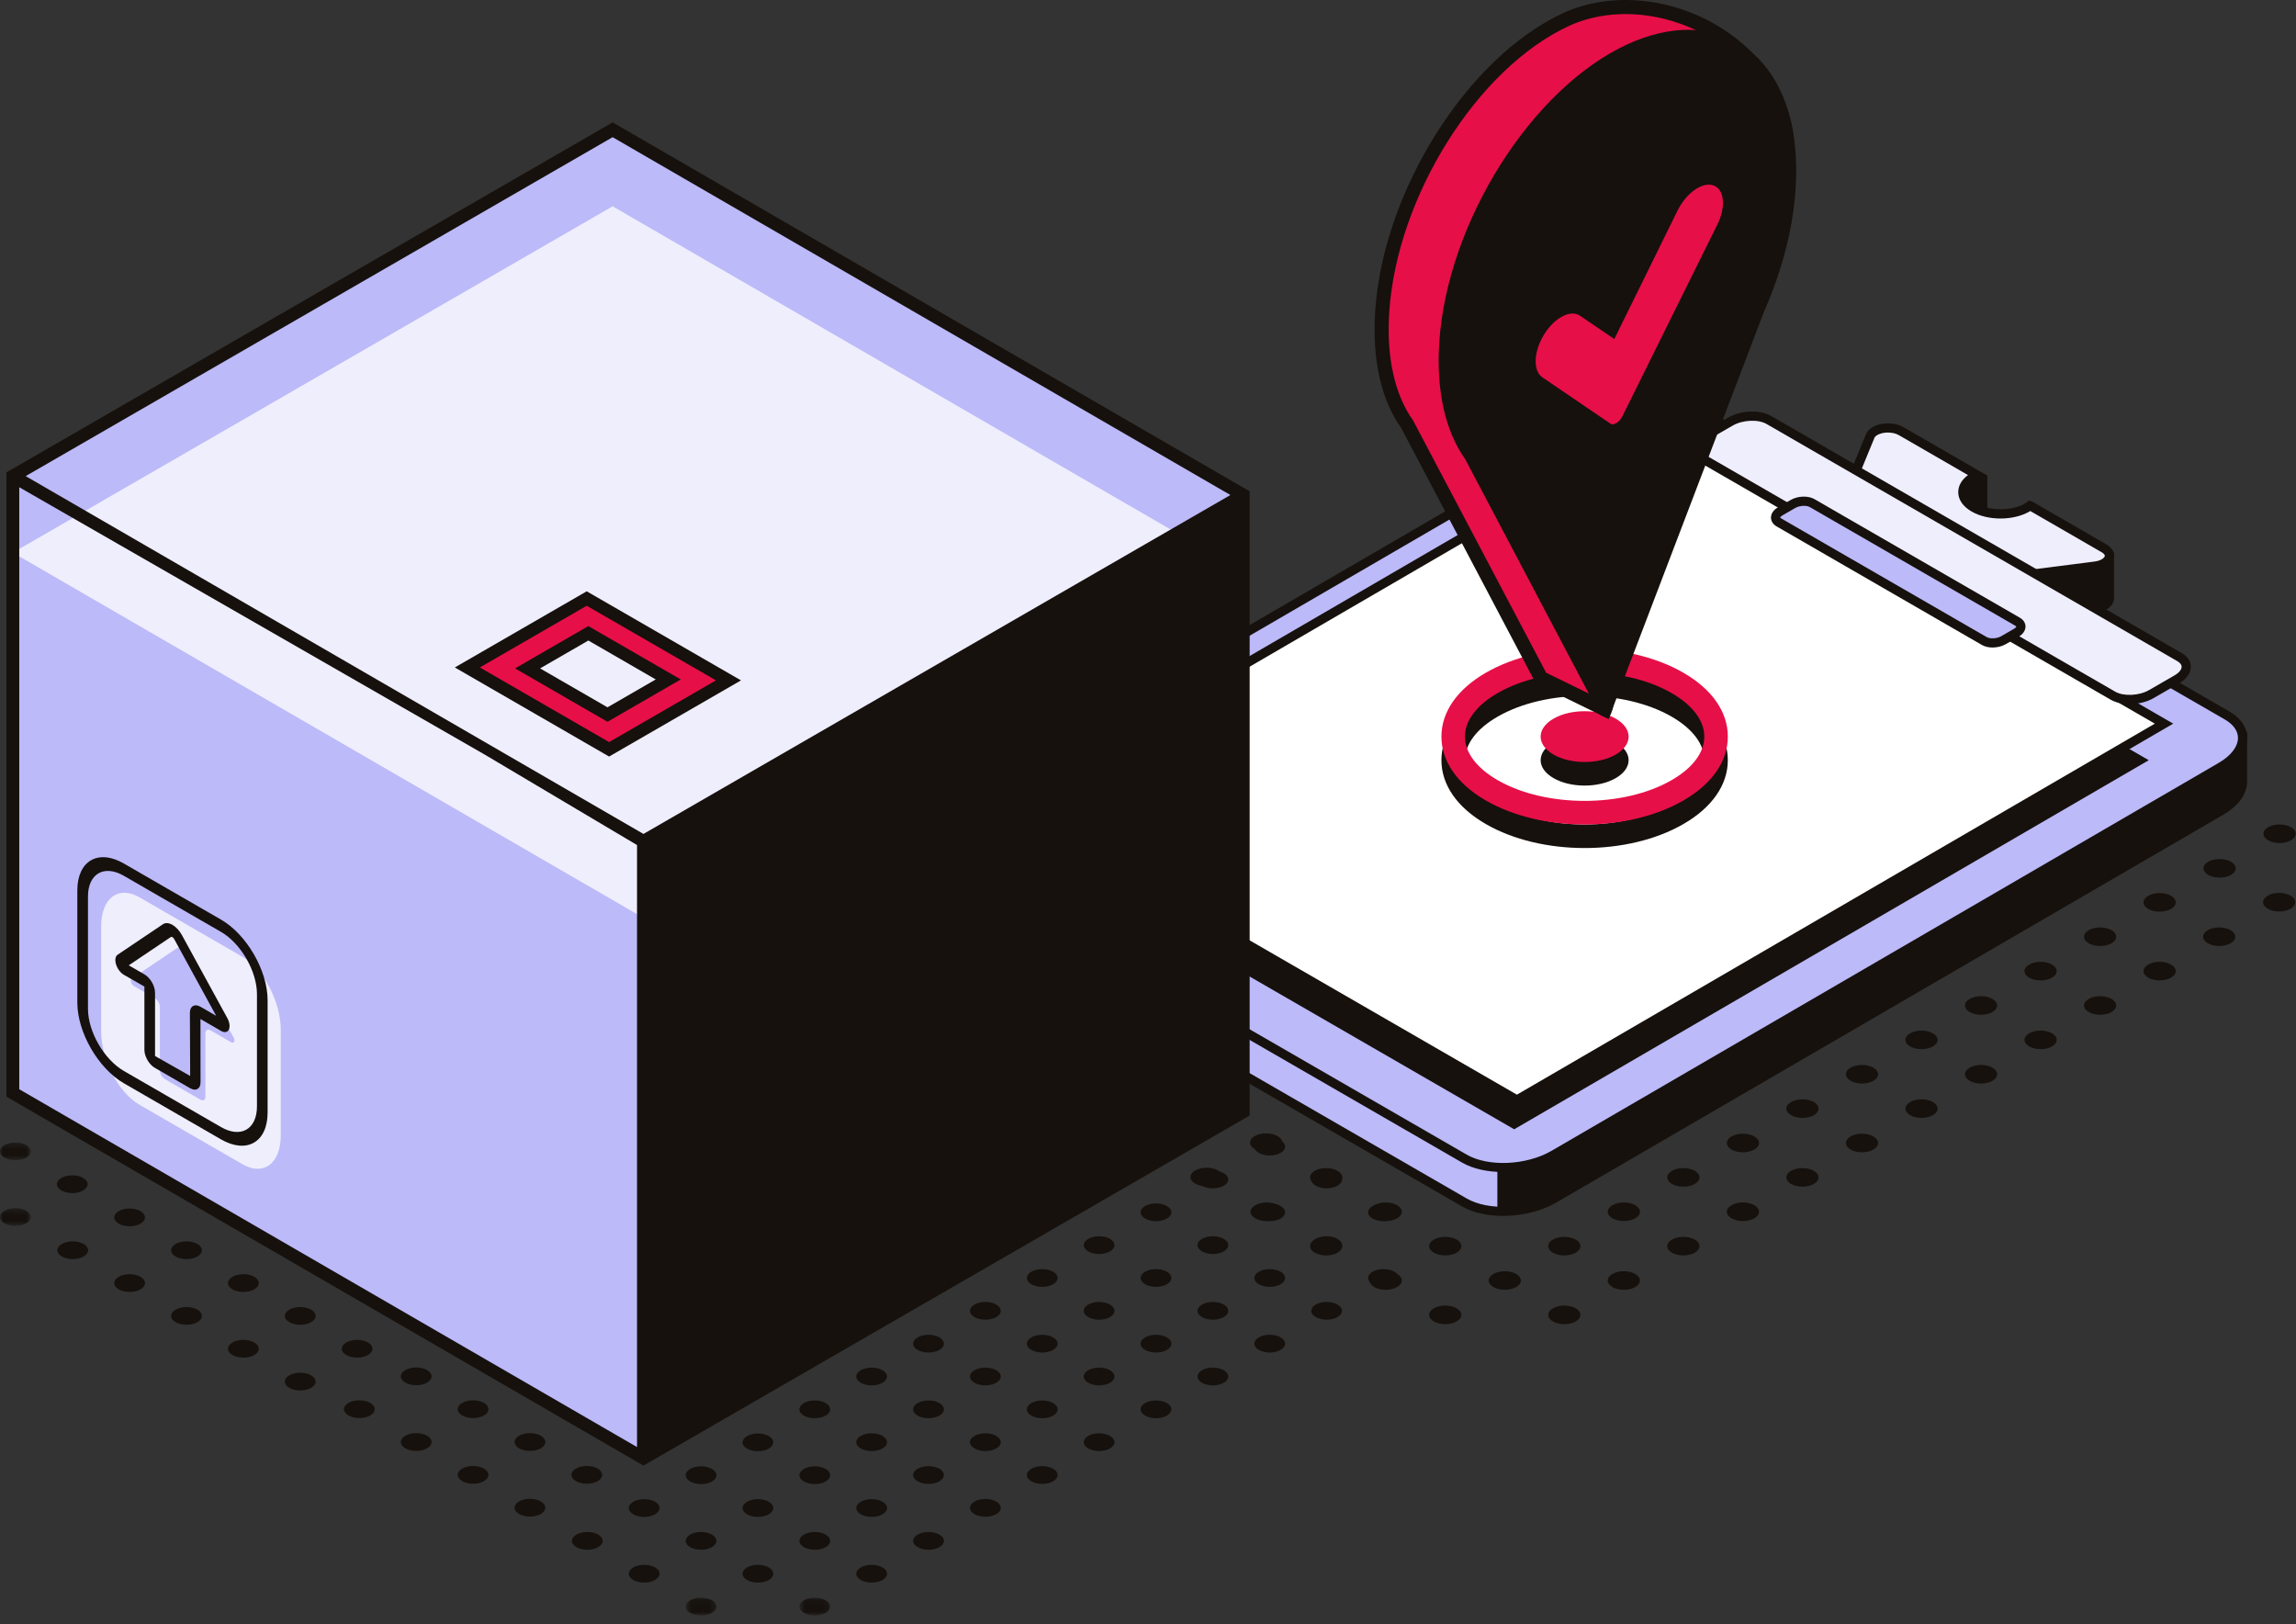 <svg height="278" viewBox="0 0 393 278" width="393" xmlns="http://www.w3.org/2000/svg" xmlns:xlink="http://www.w3.org/1999/xlink"><rect x="0" y="0" width="393" height="278" fill="#333333" stroke="none"/><mask id="a" fill="#fff"><path d="m0 .298h5.265v3.039h-5.265z" fill="#fff" fill-rule="evenodd"/></mask><mask id="b" fill="#fff"><path d="m0 .307h5.266v3.04h-5.266z" fill="#fff" fill-rule="evenodd"/></mask><mask id="c" fill="#fff"><path d="m.584.085h5.265v3.04h-5.265z" fill="#fff" fill-rule="evenodd"/></mask><mask id="d" fill="#fff"><path d="m.49.085h5.265v3.04h-5.265z" fill="#fff" fill-rule="evenodd"/></mask><g fill="none" fill-rule="evenodd"><path d="m383.848 129.563c0-.055 0-.11 0-.165v-3.342h-2.174c-.15-.101-.297-.204-.463-.301l-89.396-51.613c-3.917-2.261-10.759-1.978-15.281.634l-114.181 66.378c-.81.468-1.484.979-2.034 1.516h-1.702v7.766c.036 1.403.902 2.737 2.639 3.74l89.396 51.612c3.916 2.262 10.759 1.978 15.281-.634l114.18-66.377c2.391-1.379 3.643-3.132 3.725-4.814l.01-2.096z" fill="#bcbaf9"/><path d="m383.838 133.93.009-2.096v-2.303c0-.056.003-.111 0-.166v-3.342h-2.172c-.15-.102-.297-.206-.463-.301l-33.163-19.146c-2.523.059-4.356.202-5.124.456-4.719 1.564-80.713 45.749-82.248 52.456-1.534 6.707-4.378 40.289-4.378 40.289v7.463c3.284.181 6.886-.532 9.634-2.119l114.18-66.377c2.391-1.38 3.643-3.134 3.725-4.814" fill="#16110d"/><path d="m159.404 143.456v6.979c.031 1.162.807 2.226 2.246 3.058l89.395 51.611c3.696 2.136 10.197 1.849 14.494-.634l114.18-66.376c2.047-1.181 3.261-2.701 3.332-4.171l.011-4.437-.003-2.644h-1.621l-.197-.131c-.213-.144-.309-.209-.416-.269l-89.403-51.618c-3.694-2.132-10.192-1.851-14.493.634l-114.182 66.378c-.73.421-1.362.89-1.877 1.395l-.229.225zm97.882 64.629c-2.632 0-5.149-.531-7.028-1.616l-89.396-51.611c-1.909-1.103-2.987-2.667-3.033-4.402v-8.575h2.178c.561-.51 1.216-.984 1.952-1.41l114.182-66.378c4.73-2.734 11.936-3.017 16.068-.634l89.394 51.614c.106.062.209.128.311.194h2.719l-.009 8.699c-.1 2.08-1.562 4.017-4.119 5.493l-114.18 66.377c-2.578 1.488-5.891 2.249-9.04 2.249z" fill="#16110d"/><path d="m250.651 198.284-89.396-51.613c-3.917-2.261-3.426-6.211 1.097-8.822l114.181-66.378c4.522-2.611 11.364-2.895 15.281-.634l89.396 51.613c3.916 2.261 3.425 6.211-1.098 8.822l-114.181 66.377c-4.522 2.611-11.364 2.895-15.281.634" fill="#bcbaf9"/><path d="m285.181 70.088c-2.862 0-5.889.699-8.252 2.064l-114.182 66.379c-2.127 1.226-3.348 2.796-3.348 4.307 0 1.194.798 2.313 2.25 3.149l89.396 51.612c3.695 2.136 10.196 1.849 14.493-.631l114.181-66.379c2.129-1.228 3.348-2.799 3.348-4.308 0-1.193-.799-2.312-2.251-3.149l-89.395-51.614c-1.663-.962-3.895-1.431-6.241-1.431m-27.892 130.493c-2.632 0-5.15-.532-7.03-1.616l-89.397-51.611c-1.959-1.132-3.037-2.735-3.037-4.515 0-2.089 1.508-4.156 4.135-5.673l114.181-66.379c4.734-2.727 11.941-3.012 16.068-.634l89.394 51.614c1.96 1.132 3.039 2.735 3.039 4.513 0 2.089-1.507 4.156-4.136 5.675l-114.18 66.379c-2.578 1.487-5.891 2.248-9.038 2.248" fill="#16110d"/><path d="m259.179 193.265-.381-.219-86.203-49.77 108.618-63.166.381.219 86.203 49.771z" fill="#16110d"/><path d="m259.644 188.249-87.732-50.652 110.767-64.407 87.732 50.652z" fill="#fff"/><path d="m173.486 137.597 86.158 49.744 109.192-63.498-86.157-49.744zm86.158 51.561-.394-.226-88.914-51.335 112.342-65.315.394.226 88.912 51.335z" fill="#16110d"/><path d="m356.44 94.352-.039.346-8.934-5.158c-.156.113-.296.233-.478.338-2.519 1.455-3.987 3.779-6.507 2.324-2.52-1.456-5.14-1.939-2.62-3.395.182-.105.388-.185.584-.275l.819-6.732-3.475-1.204-.537 6.092-9.873-9.899c-1.734-1.001-4.699-.517-5.265.861l-1.259 3.06-1.149-.114v7.338c0 .026-.002.051 0 .076v.022l.006-.001c.041.44.35.864.904 1.183l27.156 15.678c.757.438 1.85.621 2.895.487l9.941-1.275c1.6-.206 2.516-1.034 2.446-1.863v-7.222z" fill="#16110d"/><path d="m318.496 87.932.003.024c.017.187.209.403.514.579l27.156 15.674c.607.353 1.532.499 2.401.39l9.939-1.276c1.194-.151 1.79-.687 1.761-1.015l-.002-6.606-3.138-.456-.081.734-9.531-5.506c-.044.029-.087.056-.129.083-.636.365-1.206.794-1.756 1.21-1.595 1.199-3.244 2.444-5.544 1.115-.556-.322-1.117-.594-1.624-.841-1.328-.644-2.378-1.154-2.413-2.132-.029-.841.742-1.396 1.416-1.785.062-.036 1.052.614 1.118.582v-6.112l-2.094-.994-.603 6.839-10.985-11.016c-.826-.433-2.107-.498-3.092-.166-.498.17-.859.428-.968.691l-1.482 3.605-.865-.089zm29.497 18.278c-.964 0-1.901-.223-2.614-.637l-27.154-15.674c-.381-.222-.687-.491-.906-.789l-.392.194-.004-9.577 1.431.142 1.036-2.518c.285-.697.966-1.258 1.914-1.583 1.46-.494 3.256-.361 4.471.338l.165.127 8.679 8.702.472-5.344 5.07 1.798v8.329l-1.386-.471c-.291.129-.407.178-.514.242-.281.159-.446.282-.537.364.287.22.933.533 1.429.774.539.262 1.133.551 1.724.891 1.341.777 2.181.22 3.809-1.009.562-.422 1.197-.902 1.911-1.314.102-.06.191-.128.279-.195l.416-.318.57.174 7.988 4.613 5.512.802c.276.039.481.277.481.556v7.416c.111 1.277-1.176 2.393-3.132 2.643l-9.94 1.276c-.258.033-.519.049-.777.049z" fill="#16110d"/><path d="m360.146 93.837-12.678-7.32c-.156.114-.296.233-.478.338-2.519 1.455-6.606 1.455-9.126 0-2.521-1.455-2.521-3.814 0-5.269.182-.105.388-.186.584-.276l-13.065-7.543c-1.734-1.001-4.699-.516-5.265.861l-2.331 5.668c-.252.611.063 1.253.833 1.698l27.155 15.678c.757.438 1.85.621 2.896.487l9.94-1.276c2.414-.309 3.285-2.036 1.536-3.046" fill="#efeefd"/><path d="m323.168 74.025c-.468 0-.937.069-1.356.211-.498.17-.859.428-.968.691l-2.331 5.67c-.131.321.348.629.498.717l27.156 15.675c.607.351 1.531.498 2.401.389l9.939-1.276c1.179-.151 1.708-.654 1.762-.937.058-.287-.383-.568-.521-.647l-12.233-7.064c-.043.029-.087.056-.129.083-2.784 1.604-7.139 1.601-9.919.002-1.472-.851-2.284-2.03-2.284-3.319 0-1.097.59-2.114 1.674-2.917l-11.871-6.852c-.484-.279-1.148-.424-1.821-.424m24.825 24.964c-.964 0-1.901-.223-2.614-.637l-27.154-15.674c-1.116-.646-1.573-1.698-1.167-2.682l2.331-5.668c.285-.697.966-1.259 1.915-1.583 1.46-.494 3.256-.361 4.471.338l14.385 8.306-1.386.636c-.291.129-.408.179-.515.242-.97.557-1.501 1.251-1.501 1.952 0 .703.531 1.398 1.497 1.956 2.261 1.302 6.083 1.302 8.34-.001.102-.06.191-.128.279-.195l.416-.318.57.174 12.677 7.321c.978.564 1.456 1.431 1.277 2.319-.228 1.134-1.419 1.973-3.106 2.19l-9.939 1.275c-.258.033-.519.049-.777.049" fill="#16110d"/><path d="m361.658 119.053-70.295-40.585c-1.689-.975-1.478-2.679.473-3.804l4.348-2.511c1.95-1.126 4.901-1.248 6.589-.273l70.295 40.585c1.689.976 1.477 2.679-.473 3.804l-4.348 2.511c-1.95 1.126-4.901 1.249-6.589.273" fill="#efeefd"/><path d="m362.052 118.37c1.446.833 4.103.709 5.802-.273l4.349-2.511c.763-.439 1.22-.988 1.22-1.471 0-.445-.406-.775-.746-.971l-70.296-40.582c-1.443-.836-4.102-.709-5.803.274l-4.348 2.509c-.763.441-1.22.99-1.218 1.47 0 .446.405.773.746.969zm2.477 2.13c-1.212 0-2.375-.252-3.265-.764l-70.293-40.586c-.991-.573-1.534-1.403-1.534-2.336-.002-1.064.73-2.098 2.006-2.833l4.348-2.512c2.201-1.267 5.442-1.39 7.378-.273l70.296 40.584c.988.572 1.533 1.402 1.533 2.337-.002 1.064-.731 2.098-2.007 2.833l-4.349 2.512c-1.189.688-2.686 1.038-4.112 1.038z" fill="#16110d"/><path d="m339.639 109.698-35.147-20.293c-.845-.487-.739-1.339.236-1.902l2.174-1.256c.976-.562 2.45-.624 3.295-.136l35.148 20.292c.844.488.739 1.339-.237 1.902l-2.174 1.255c-.974.564-2.449.625-3.294.138" fill="#bcbaf9"/><path d="m308.775 86.566c-.512 0-1.066.126-1.48.366l-2.174 1.255c-.33.188-.41.361-.412.394.004.007.049.069.176.142l35.146 20.292c.606.355 1.776.287 2.507-.136l2.176-1.257c.328-.188.409-.361.411-.393-.004-.008-.049-.072-.176-.144l-35.148-20.292c-.263-.154-.634-.228-1.028-.228m32.303 24.251c-.675.002-1.325-.144-1.833-.436l-35.146-20.293c-.614-.355-.966-.906-.964-1.511 0-.677.437-1.319 1.199-1.758l2.173-1.255c1.232-.709 2.985-.771 4.082-.137l35.149 20.291c.613.356.963.904.963 1.511 0 .676-.438 1.317-1.199 1.757l-2.176 1.255c-.66.381-1.469.574-2.249.574" fill="#16110d"/><path d="m276.56 127.023c-2.94-1.698-7.707-1.698-10.647 0-2.941 1.698-2.941 4.45 0 6.147 2.94 1.698 7.707 1.698 10.647 0 2.941-1.698 2.941-4.45 0-6.147" fill="#16110d"/><path d="m286.138 137.541c-8.215 4.742-21.584 4.742-29.804 0-3.601-2.08-5.584-4.726-5.582-7.446 0-2.721 1.981-5.363 5.582-7.443 4.109-2.371 9.504-3.558 14.901-3.558 5.398 0 10.794 1.188 14.902 3.558 3.601 2.08 5.583 4.721 5.583 7.443.002 2.72-1.982 5.366-5.583 7.446m2.013-18.373c-9.481-5.476-24.341-5.481-33.829 0-4.899 2.828-7.596 6.707-7.596 10.926-.002 4.219 2.697 8.103 7.596 10.929 4.741 2.741 10.827 4.109 16.913 4.109s12.174-1.368 16.916-4.109c4.899-2.826 7.598-6.711 7.596-10.929 0-4.219-2.697-8.099-7.596-10.926" fill="#16110d"/><path d="m276.56 122.989c-2.941-1.698-7.707-1.698-10.648 0s-2.94 4.449 0 6.147c2.94 1.698 7.707 1.698 10.648 0 2.94-1.698 2.94-4.449 0-6.147" fill="#e70f47"/><path d="m286.138 133.507c-8.216 4.742-21.584 4.742-29.804 0-3.601-2.079-5.584-4.726-5.583-7.446 0-2.721 1.982-5.362 5.583-7.442 4.109-2.371 9.504-3.558 14.901-3.558 5.398 0 10.794 1.188 14.903 3.558 3.601 2.08 5.583 4.721 5.583 7.442.002 2.721-1.981 5.367-5.583 7.446m2.013-18.372c-9.481-5.476-24.341-5.481-33.829 0-4.899 2.827-7.596 6.707-7.596 10.926-.002 4.219 2.698 8.103 7.596 10.929 4.741 2.741 10.828 4.109 16.913 4.109 6.087 0 12.174-1.368 16.916-4.109 4.899-2.826 7.598-6.711 7.596-10.929 0-4.218-2.696-8.099-7.596-10.926" fill="#e70f47"/><path d="m266.061 52.231c-6.255 3.123-11.05-.709-10.658-8.494.388-7.684 5.69-16.223 11.793-19.137 6.044-2.886 10.709.787 10.472 8.266-.241 7.575-5.414 16.273-11.607 19.365m2.009-48.898c-15.888 7.32-30.13 29.488-31.479 49.972-.541 8.199 1.08 14.828 4.294 19.347l22.881 43.391 10.973 5.358c.988-2.236 16.996-78.451 17.731-80.746 1.716-5.356 13.425-8.723 13.513-13.939.322-19.083-22.421-30.521-37.912-23.384" fill="#e70f47"/><path d="m268.04 56.137c-6.254 3.123-11.05-.709-10.658-8.494.388-7.683 5.69-16.223 11.793-19.137 6.044-2.886 10.709.787 10.472 8.266-.241 7.575-5.414 16.273-11.607 19.365m2.009-48.898c-15.888 7.321-30.129 29.488-31.479 49.973-.258 3.894.006 7.404.664 10.533 18.126 10.9 31.703 10.263 45.861 19.921 4.407-20.483 8.969-41.903 9.353-43.104 1.716-5.356 10.494-9.372 10.582-14.588.321-19.084-19.489-29.872-34.981-22.734" fill="#e70f47"/><path d="m271.124 24.827c-1.052 0-2.206.287-3.407.861-5.76 2.748-10.743 10.874-11.107 18.109-.181 3.569.814 6.329 2.725 7.579 1.601 1.05 3.797.964 6.188-.228 5.801-2.897 10.707-11.119 10.937-18.325.109-3.404-.892-6.055-2.745-7.266-.748-.487-1.626-.731-2.591-.731zm-9.216 29.699c-1.423 0-2.742-.374-3.894-1.129-2.649-1.73-4.039-5.272-3.817-9.719.412-8.166 5.894-17.027 12.479-20.168 3.102-1.479 6.071-1.471 8.36.027 2.576 1.683 3.975 5.095 3.839 9.365-.256 7.997-5.761 17.153-12.272 20.409h-.002c-1.624.809-3.214 1.215-4.693 1.215zm2.743 60.604 9.322 4.553c1.474-5.936 6.83-30.894 10.848-49.616 3.832-17.849 6.194-28.834 6.497-29.778.939-2.933 4.194-5.162 7.34-7.312 2.99-2.044 6.08-4.159 6.117-6.279.13-7.804-3.894-14.956-11.046-19.614-7.775-5.071-17.643-6.109-25.154-2.654-15.669 7.218-29.476 29.18-30.78 48.956-.507 7.686.902 14.107 4.075 18.565zm10.686 7.907-12.455-6.082-.182-.349-22.88-43.393c-3.415-4.781-4.978-11.735-4.434-19.984 1.357-20.566 15.792-43.44 32.181-50.992 8.238-3.802 19.031-2.689 27.483 2.823 7.861 5.126 12.286 13.029 12.141 21.679-.057 3.369-3.672 5.842-7.167 8.232-2.812 1.923-5.717 3.911-6.405 6.054-.287.908-3.272 14.822-6.434 29.549-6.268 29.204-10.751 49.982-11.339 51.315z" fill="#16110d"/><path d="m306.236 29.994c.321-19.084-11.703-28.442-27.194-21.304-15.888 7.321-30.129 29.488-31.479 49.973-.54 8.199 1.081 14.828 4.294 19.346l22.882 43.392 26.11-68.58c.988-2.236 1.857-4.514 2.592-6.808 1.716-5.356 2.708-10.803 2.796-16.019" fill="#16110d"/><path d="m288.947 7.517c-2.937 0-6.117.754-9.401 2.268-15.669 7.219-29.476 29.18-30.78 48.956-.506 7.691.904 14.111 4.074 18.569l21.718 41.168 25.161-66.086c.994-2.249 1.849-4.501 2.571-6.746 1.732-5.406 2.654-10.682 2.738-15.671.157-9.353-2.821-16.717-8.17-20.204-2.301-1.502-4.986-2.252-7.912-2.252zm-13.611 115.521-1.471-.706-23.076-43.759c-3.413-4.777-4.975-11.736-4.433-19.988 1.357-20.566 15.791-43.44 32.181-50.992 7.338-3.377 14.312-3.322 19.642.153 6.149 4.01 9.44 11.921 9.265 22.268-.089 5.229-1.048 10.738-2.853 16.372-.746 2.327-1.633 4.654-2.638 6.923z" fill="#16110d"/><path d="m275.649 72.499-11.644-7.923c-1.633-1.111-1.515-4.374.264-7.286 1.779-2.912 4.544-4.372 6.178-3.261l5.87 3.995 10.837-22.015c1.528-3.041 4.282-4.953 6.152-4.269h.001c1.87.684 2.148 3.703.621 6.744l-16.234 32.766c-.521 1.038-1.487 1.628-2.044 1.249" fill="#e70f47"/><g fill="#16110d"><path d="m269.707 223.903c1.076.621 1.076 1.629 0 2.251-1.077.621-2.822.621-3.897 0-1.076-.622-1.076-1.629 0-2.251 1.076-.621 2.821-.621 3.897 0"/><path d="m279.897 218.019c1.077.621 1.077 1.628 0 2.251-1.076.621-2.821.621-3.897 0-1.076-.623-1.076-1.629 0-2.251 1.076-.621 2.821-.621 3.897 0"/><path d="m290.088 212.136c1.076.622 1.076 1.629-.001 2.251-1.076.621-2.821.621-3.897 0-1.077-.623-1.077-1.629 0-2.251 1.076-.621 2.821-.621 3.897 0"/><path d="m300.278 206.253c1.077.621 1.077 1.628 0 2.25-1.076.621-2.821.621-3.897 0-1.076-.622-1.076-1.629 0-2.25 1.076-.622 2.821-.622 3.897 0"/><path d="m310.468 200.369c1.077.621 1.077 1.629 0 2.251-1.076.621-2.821.621-3.897 0-1.076-.622-1.076-1.629 0-2.251 1.076-.621 2.821-.621 3.897 0"/><path d="m320.659 194.485c1.076.622 1.076 1.629 0 2.251-1.077.621-2.822.621-3.897 0-1.077-.623-1.077-1.629 0-2.251 1.076-.621 2.821-.621 3.897 0"/><path d="m330.848 188.603c1.077.621 1.077 1.628 0 2.25-1.076.621-2.821.621-3.897 0-1.076-.622-1.076-1.629 0-2.25 1.076-.622 2.821-.622 3.897 0"/><path d="m341.039 182.72c1.076.621 1.076 1.628 0 2.25-1.076.621-2.822.621-3.897 0-1.076-.622-1.076-1.629 0-2.25 1.076-.622 2.821-.622 3.897 0"/><path d="m351.229 176.836c1.076.621 1.076 1.628 0 2.251-1.077.621-2.822.621-3.897 0-1.077-.623-1.077-1.629 0-2.251 1.076-.621 2.821-.621 3.897 0"/><path d="m361.419 170.953c1.077.621 1.077 1.628 0 2.251-1.076.621-2.821.621-3.897 0-1.076-.623-1.076-1.629 0-2.251s2.821-.621 3.897 0"/><path d="m371.61 165.07c1.076.621 1.076 1.628 0 2.25-1.076.621-2.822.621-3.897 0-1.076-.622-1.076-1.629 0-2.25 1.076-.622 2.821-.622 3.897 0"/><path d="m381.8 159.186c1.076.621 1.076 1.629 0 2.251-1.077.621-2.822.621-3.897 0-1.076-.622-1.076-1.629 0-2.251 1.076-.621 2.821-.621 3.897 0"/><path d="m249.326 223.903c1.077.621 1.077 1.629 0 2.251-1.076.621-2.821.621-3.897 0-1.077-.622-1.077-1.629 0-2.251 1.076-.621 2.821-.621 3.897 0"/><path d="m259.517 218.019c1.076.621 1.076 1.628 0 2.251-1.077.621-2.822.621-3.898 0-1.077-.623-1.077-1.629 0-2.251 1.076-.621 2.821-.621 3.898 0"/><path d="m269.707 212.136c1.076.621 1.076 1.628 0 2.251-1.077.621-2.821.621-3.897 0-1.076-.622-1.076-1.629 0-2.251 1.076-.622 2.821-.622 3.897 0"/><path d="m279.897 206.253c1.077.621 1.077 1.628 0 2.25-1.076.621-2.821.621-3.897 0-1.076-.622-1.076-1.629 0-2.25 1.076-.622 2.821-.622 3.897 0"/><path d="m290.088 200.369c1.076.621 1.076 1.629 0 2.251-1.077.621-2.822.621-3.897 0-1.077-.622-1.077-1.629 0-2.251 1.076-.621 2.821-.621 3.897 0"/><path d="m300.278 194.485c1.077.622 1.077 1.629 0 2.251-1.076.621-2.821.621-3.897 0-1.076-.623-1.076-1.629 0-2.251 1.076-.621 2.821-.621 3.897 0"/><path d="m310.468 188.603c1.077.621 1.077 1.628 0 2.25-1.076.621-2.821.621-3.897 0-1.076-.622-1.076-1.629 0-2.25 1.076-.622 2.821-.622 3.897 0"/><path d="m320.659 182.72c1.076.621 1.076 1.628 0 2.25-1.077.621-2.822.621-3.897 0-1.076-.622-1.076-1.629 0-2.25 1.076-.622 2.821-.622 3.897 0"/><path d="m330.848 176.836c1.077.621 1.077 1.628 0 2.251-1.076.621-2.821.621-3.897 0-1.077-.623-1.077-1.629 0-2.251 1.076-.621 2.821-.621 3.897 0"/><path d="m341.039 170.953c1.076.621 1.076 1.628 0 2.251-1.076.621-2.821.621-3.897 0-1.076-.623-1.076-1.629 0-2.251s2.821-.621 3.897 0"/><path d="m351.229 165.07c1.076.621 1.076 1.628 0 2.25-1.076.621-2.822.621-3.897 0-1.076-.622-1.076-1.629 0-2.25 1.076-.622 2.821-.622 3.897 0"/><path d="m361.419 159.186c1.077.621 1.077 1.629 0 2.251-1.076.621-2.821.621-3.897 0-1.077-.622-1.077-1.629 0-2.251 1.076-.621 2.821-.621 3.897 0"/><path d="m371.61 153.303c1.076.621 1.076 1.628 0 2.251-1.076.621-2.821.621-3.897 0-1.076-.623-1.076-1.629 0-2.251s2.821-.621 3.897 0"/><path d="m239.136 218.019c1.076.621 1.076 1.628 0 2.251-1.077.621-2.821.621-3.897 0-1.076-.623-1.076-1.629 0-2.251s2.821-.621 3.897 0"/><path d="m249.326 212.136c1.077.621 1.077 1.628 0 2.251-1.076.621-2.821.621-3.897 0-1.077-.622-1.077-1.629 0-2.251 1.076-.622 2.821-.622 3.897 0"/><path d="m228.946 212.136c1.077.621 1.077 1.629 0 2.251-1.076.621-2.821.621-3.897 0-1.076-.622-1.076-1.629 0-2.251 1.076-.622 2.821-.622 3.897 0"/><path d="m239.136 206.253c1.076.621 1.076 1.628 0 2.25-1.077.621-2.821.621-3.897 0-1.077-.622-1.077-1.629 0-2.25 1.076-.621 2.82-.621 3.897 0"/><path d="m218.756 206.253c1.077.621 1.077 1.628 0 2.25-1.076.621-2.821.621-3.897 0-1.076-.622-1.076-1.629 0-2.25 1.076-.621 2.821-.621 3.897 0"/><path d="m228.946 200.369c1.077.621 1.077 1.629 0 2.251-1.076.621-2.821.621-3.897 0-1.076-.622-1.076-1.629 0-2.251s2.821-.621 3.897 0"/><path d="m208.477 200.308c1.077.621 1.077 1.629 0 2.251-1.076.621-2.821.621-3.897 0-1.077-.622-1.077-1.629 0-2.251 1.076-.621 2.821-.621 3.897 0"/><path d="m218.668 194.424c1.076.621 1.076 1.628 0 2.25-1.076.621-2.821.621-3.897 0-1.076-.622-1.076-1.629 0-2.25s2.821-.621 3.897 0"/><path d="m198.287 194.424c1.076.621 1.076 1.628 0 2.251-1.077.621-2.822.621-3.897 0-1.076-.623-1.076-1.629 0-2.251 1.076-.621 2.821-.621 3.897 0"/><path d="m208.478 188.541c1.076.622 1.076 1.629 0 2.251-1.077.621-2.822.621-3.897 0-1.077-.622-1.077-1.629 0-2.25 1.076-.622 2.821-.622 3.897-.001"/><path d="m188.097 188.541c1.077.621 1.077 1.628 0 2.25-1.076.621-2.821.621-3.897 0-1.076-.622-1.076-1.629.001-2.25 1.076-.622 2.821-.622 3.897 0"/><path d="m198.287 182.658c1.076.621 1.076 1.628 0 2.25-1.077.621-2.822.621-3.897 0-1.076-.622-1.076-1.629 0-2.25 1.076-.622 2.821-.622 3.897 0"/><path d="m177.907 182.658c1.076.621 1.076 1.628 0 2.25-1.077.621-2.822.621-3.897 0-1.076-.622-1.076-1.629 0-2.25 1.076-.622 2.821-.622 3.897 0"/><path d="m188.097 176.774c1.077.621 1.077 1.629 0 2.251-1.076.621-2.821.621-3.897 0-1.077-.622-1.077-1.629 0-2.251 1.076-.621 2.821-.621 3.897 0"/><path d="m167.717 176.774c1.076.621 1.076 1.629 0 2.251-1.077.621-2.821.621-3.897 0-1.076-.622-1.076-1.629.001-2.251 1.076-.621 2.82-.621 3.897 0"/><path d="m177.907 170.891c1.076.621 1.076 1.629 0 2.251-1.077.621-2.821.621-3.897 0-1.076-.622-1.076-1.629 0-2.251 1.076-.621 2.821-.621 3.897 0"/><path d="m157.527 170.891c1.076.621 1.076 1.629 0 2.251-1.076.621-2.822.621-3.897 0-1.076-.622-1.076-1.629 0-2.251 1.076-.621 2.821-.621 3.897 0"/><path d="m167.717 165.008c1.076.621 1.076 1.629 0 2.25-1.077.621-2.822.621-3.897 0-1.077-.621-1.077-1.629 0-2.25 1.076-.621 2.82-.621 3.897 0"/><path d="m157.527 159.124c1.076.622 1.076 1.629 0 2.251-1.076.621-2.821.621-3.897 0-1.076-.622-1.076-1.629 0-2.251 1.076-.621 2.821-.621 3.897 0"/><path d="m377.972 147.477c1.074-.623 2.819-.624 3.897-.004 1.079.62 1.082 1.628.007 2.25-1.074.623-2.819.624-3.897.004-1.078-.621-1.081-1.628-.007-2.25"/><path d="m392.063 153.276c1.076.621 1.076 1.629 0 2.251-1.077.621-2.821.621-3.897 0-1.076-.622-1.076-1.629 0-2.251s2.821-.621 3.897 0"/><path d="m388.235 141.567c1.075-.623 2.819-.624 3.897-.004s1.081 1.628.007 2.25c-1.074.623-2.819.624-3.897.004-1.079-.62-1.082-1.628-.007-2.25"/><path d="m53.251 235.369c1.029.594 1.029 1.556 0 2.15-1.028.594-2.695.594-3.723 0s-1.028-1.556 0-2.15c1.028-.593 2.695-.593 3.723 0"/><path d="m62.986 229.75c1.028.593 1.028 1.556 0 2.149-1.028.594-2.696.594-3.723 0-1.028-.593-1.028-1.556 0-2.149 1.028-.594 2.695-.594 3.723 0"/><path d="m43.517 229.75c1.028.593 1.028 1.556 0 2.149-1.029.595-2.696.595-3.724 0-1.028-.593-1.028-1.556 0-2.149 1.028-.594 2.695-.594 3.724 0"/><path d="m53.252 224.129c1.028.593 1.028 1.556 0 2.149-1.029.594-2.696.594-3.724 0-1.029-.593-1.029-1.556 0-2.149 1.028-.593 2.695-.593 3.724 0"/><path d="m33.782 224.129c1.029.594 1.029 1.556 0 2.149-1.028.594-2.695.594-3.723 0-1.028-.593-1.028-1.556 0-2.149 1.028-.593 2.695-.593 3.723 0"/><path d="m43.517 218.508c1.028.594 1.028 1.556 0 2.151-1.029.593-2.696.593-3.724 0-1.028-.594-1.028-1.556 0-2.151 1.028-.593 2.695-.593 3.724 0"/><path d="m24.048 218.509c1.028.594 1.028 1.556 0 2.15-1.028.593-2.695.593-3.723 0-1.028-.594-1.028-1.556 0-2.15 1.028-.593 2.696-.593 3.723 0"/><path d="m33.783 212.889c1.028.594 1.028 1.556 0 2.149-1.029.594-2.696.594-3.724 0-1.028-.594-1.028-1.556 0-2.149 1.028-.593 2.695-.593 3.724 0"/><path d="m14.313 212.889c1.028.594 1.028 1.556 0 2.149-1.028.594-2.695.594-3.724 0-1.028-.594-1.028-1.556 0-2.149 1.029-.593 2.696-.593 3.724 0"/><path d="m24.048 207.269c1.028.593 1.028 1.556 0 2.149-1.028.594-2.695.594-3.723 0s-1.028-1.556 0-2.149c1.028-.594 2.696-.594 3.723 0"/><path d="m4.494.743c1.029.593 1.029 1.556 0 2.149-1.028.594-2.694.594-3.723 0-1.029-.593-1.029-1.556 0-2.149 1.028-.593 2.695-.593 3.723 0" mask="url(#a)" transform="translate(0 206.466)"/><path d="m14.229 201.589c1.028.593 1.028 1.556 0 2.149-1.028.594-2.695.594-3.723 0-1.028-.593-1.028-1.556 0-2.149s2.695-.594 3.723 0"/><path d="m4.494.752c1.028.594 1.028 1.556 0 2.15-1.028.594-2.695.594-3.723 0-1.029-.594-1.029-1.556 0-2.15 1.028-.593 2.695-.593 3.723 0" mask="url(#b)" transform="translate(0 195.216)"/><path d="m5.078.53c1.028.593 1.028 1.556 0 2.149-1.028.595-2.695.595-3.723 0-1.028-.593-1.028-1.556 0-2.149 1.028-.594 2.695-.594 3.723 0" mask="url(#c)" transform="translate(136.25 273.341)"/><path d="m151.063 268.251c1.028.593 1.028 1.556 0 2.149-1.029.594-2.696.594-3.723 0-1.029-.593-1.029-1.556 0-2.149 1.028-.594 2.694-.594 3.723 0"/><path d="m160.798 262.63c1.028.594 1.028 1.556 0 2.15-1.028.594-2.695.594-3.724 0-1.028-.594-1.028-1.556 0-2.15 1.029-.592 2.696-.592 3.724 0"/><path d="m4.984.53c1.028.593 1.028 1.556 0 2.149-1.028.595-2.695.595-3.724 0-1.028-.593-1.028-1.556 0-2.149 1.029-.594 2.696-.594 3.724 0" mask="url(#d)" transform="translate(116.875 273.341)"/><path d="m131.593 268.251c1.029.593 1.029 1.556 0 2.149-1.028.594-2.694.594-3.723 0-1.028-.593-1.028-1.556 0-2.149 1.029-.594 2.696-.594 3.723 0"/><path d="m141.328 262.63c1.028.594 1.028 1.556 0 2.15-1.028.594-2.695.594-3.723 0-1.028-.594-1.028-1.556 0-2.15 1.028-.592 2.695-.592 3.723 0"/><path d="m151.063 257.01c1.028.594 1.028 1.556 0 2.149-1.029.594-2.696.594-3.723 0-1.029-.593-1.029-1.556 0-2.149 1.028-.594 2.694-.594 3.723 0"/><path d="m112.124 268.251c1.029.593 1.029 1.556 0 2.149-1.028.594-2.695.594-3.723 0-1.028-.593-1.028-1.556 0-2.149 1.028-.594 2.695-.594 3.723 0"/><path d="m121.859 262.631c1.028.593 1.028 1.555 0 2.149-1.028.594-2.695.594-3.724 0-1.027-.594-1.027-1.556 0-2.149 1.029-.594 2.696-.594 3.724 0"/><path d="m131.594 257.01c1.028.594 1.028 1.556 0 2.149-1.028.594-2.695.594-3.723 0-1.029-.593-1.029-1.556 0-2.149 1.028-.594 2.695-.594 3.723 0"/><path d="m141.328 251.39c1.028.594 1.028 1.556 0 2.149-1.028.594-2.694.594-3.723 0-1.028-.593-1.028-1.555 0-2.149 1.029-.593 2.695-.593 3.723 0"/><path d="m102.39 262.631c1.028.593 1.028 1.556 0 2.149-1.029.594-2.695.594-3.723 0-1.029-.593-1.029-1.556 0-2.149 1.028-.594 2.694-.594 3.723 0"/><path d="m112.124 257.01c1.029.594 1.029 1.556 0 2.149-1.028.594-2.695.594-3.723 0-1.028-.593-1.028-1.556 0-2.149 1.028-.594 2.695-.594 3.723 0"/><path d="m121.859 251.39c1.028.594 1.028 1.556 0 2.15-1.028.594-2.695.594-3.724 0-1.027-.594-1.027-1.556 0-2.15 1.029-.593 2.696-.593 3.724 0"/><path d="m131.594 245.77c1.028.594 1.028 1.556 0 2.15-1.028.593-2.695.593-3.723 0-1.029-.594-1.029-1.556 0-2.15 1.028-.593 2.695-.593 3.723 0"/><path d="m92.571 256.951c1.028.594 1.028 1.556 0 2.151-1.029.593-2.696.593-3.723 0-1.029-.594-1.029-1.556 0-2.151 1.028-.593 2.694-.593 3.723 0"/><path d="m102.305 251.331c1.029.593 1.029 1.556 0 2.149-1.028.594-2.694.594-3.723 0-1.028-.593-1.028-1.556 0-2.149 1.028-.594 2.695-.594 3.723 0"/><path d="m82.836 251.331c1.028.593 1.028 1.556 0 2.149-1.029.594-2.695.594-3.723 0-1.029-.593-1.029-1.556 0-2.149 1.028-.594 2.694-.594 3.723 0"/><path d="m92.571 245.711c1.028.593 1.028 1.556 0 2.149-1.028.595-2.696.595-3.723 0-1.028-.593-1.028-1.556 0-2.149 1.028-.594 2.695-.594 3.723 0"/><path d="m73.102 245.711c1.029.593 1.029 1.556 0 2.149-1.028.595-2.695.595-3.723 0-1.028-.593-1.028-1.556 0-2.149 1.028-.594 2.695-.594 3.723 0"/><path d="m82.836 240.09c1.028.594 1.028 1.556 0 2.15-1.029.593-2.695.593-3.723 0-1.029-.594-1.029-1.556 0-2.15 1.028-.593 2.694-.593 3.723 0"/><path d="m63.367 240.091c1.029.593 1.029 1.555 0 2.149-1.028.593-2.695.593-3.724 0-1.028-.594-1.028-1.556 0-2.149 1.029-.594 2.696-.594 3.724 0"/><path d="m73.102 234.47c1.029.594 1.029 1.556 0 2.149-1.028.594-2.695.594-3.723 0-1.028-.593-1.028-1.556 0-2.149 1.028-.593 2.696-.593 3.723 0"/><path d="m170.526 256.979c1.029.594 1.029 1.556 0 2.149-1.028.594-2.695.594-3.723 0-1.028-.593-1.028-1.555 0-2.149 1.028-.593 2.695-.593 3.723 0"/><path d="m180.26 251.358c1.029.594 1.029 1.556 0 2.15-1.028.594-2.695.594-3.723 0s-1.028-1.556 0-2.15c1.028-.593 2.695-.593 3.723 0"/><path d="m189.995 245.738c1.028.593 1.028 1.556 0 2.149-1.028.594-2.695.594-3.723 0-1.028-.593-1.028-1.556 0-2.149 1.028-.593 2.696-.593 3.723 0"/><path d="m199.73 240.118c1.028.593 1.028 1.556 0 2.149-1.029.595-2.695.595-3.723 0-1.028-.593-1.028-1.556 0-2.149 1.028-.593 2.694-.593 3.723 0"/><path d="m209.464 234.497c1.029.594 1.029 1.556 0 2.15-1.029.593-2.695.593-3.723 0-1.029-.594-1.029-1.556 0-2.15 1.028-.593 2.694-.593 3.723 0"/><path d="m219.199 228.877c1.028.593 1.028 1.555 0 2.149s-2.695.594-3.723 0c-1.028-.594-1.028-1.556 0-2.149 1.028-.594 2.695-.594 3.723 0"/><path d="m228.933 223.257c1.028.593 1.028 1.556 0 2.149-1.028.594-2.695.594-3.723 0-1.028-.593-1.028-1.556 0-2.149 1.028-.594 2.696-.594 3.723 0"/><path d="m238.668 217.637c1.028.594 1.028 1.556 0 2.149-1.029.594-2.695.594-3.723 0-1.029-.593-1.029-1.555 0-2.149 1.028-.593 2.694-.593 3.723 0"/><path d="m160.791 251.359c1.029.594 1.028 1.556 0 2.149-1.028.594-2.694.594-3.723 0-1.028-.594-1.028-1.556 0-2.149 1.029-.594 2.695-.594 3.723 0"/><path d="m170.526 245.738c1.029.593 1.029 1.556 0 2.149-1.028.594-2.695.594-3.723 0-1.028-.593-1.028-1.556 0-2.149s2.695-.593 3.723 0"/><path d="m180.261 240.118c1.028.594 1.028 1.556 0 2.149-1.029.595-2.695.595-3.724 0-1.028-.593-1.028-1.555 0-2.149 1.029-.593 2.695-.593 3.724 0"/><path d="m189.995 234.497c1.029.594 1.029 1.556 0 2.15-1.028.593-2.695.593-3.723 0-1.028-.594-1.028-1.556 0-2.15 1.028-.593 2.696-.593 3.723 0"/><path d="m199.73 228.877c1.028.593 1.028 1.555 0 2.149-1.029.594-2.695.594-3.723 0-1.028-.593-1.028-1.556 0-2.149 1.028-.594 2.694-.594 3.723 0"/><path d="m209.464 223.257c1.029.593 1.029 1.556 0 2.149-1.029.594-2.695.594-3.723 0-1.029-.593-1.029-1.556 0-2.149 1.028-.594 2.694-.594 3.723 0"/><path d="m219.199 217.637c1.028.594 1.028 1.556 0 2.149-1.028.594-2.695.594-3.723.001-1.028-.593-1.028-1.556 0-2.149 1.028-.593 2.695-.593 3.723 0"/><path d="m228.933 212.016c1.028.594 1.028 1.556 0 2.15-1.028.594-2.695.594-3.723 0-1.028-.594-1.028-1.556 0-2.149 1.028-.594 2.696-.594 3.723-.001"/><path d="m238.668 206.396c1.028.593 1.028 1.556 0 2.149-1.029.594-2.695.594-3.723 0-1.029-.593-1.029-1.556 0-2.149 1.028-.593 2.694-.593 3.723 0"/><path d="m151.056 245.738c1.028.593 1.028 1.556 0 2.149-1.028.594-2.695.594-3.723 0-1.029-.593-1.029-1.556 0-2.149 1.028-.593 2.695-.593 3.723 0"/><path d="m160.791 240.118c1.029.594 1.029 1.556 0 2.149-1.028.595-2.694.595-3.723 0-1.028-.593-1.028-1.555 0-2.149 1.029-.593 2.695-.593 3.723 0"/><path d="m170.526 234.497c1.029.594 1.029 1.556 0 2.15-1.028.593-2.695.593-3.723 0-1.028-.594-1.028-1.556 0-2.15 1.028-.593 2.695-.593 3.723 0"/><path d="m180.261 228.877c1.028.593 1.028 1.556 0 2.149-1.029.594-2.695.594-3.724 0-1.028-.593-1.028-1.556 0-2.149 1.029-.594 2.695-.594 3.724 0"/><path d="m189.995 223.257c1.029.593 1.029 1.556 0 2.149-1.028.594-2.695.594-3.723 0-1.028-.593-1.028-1.556 0-2.149 1.028-.594 2.696-.594 3.723 0"/><path d="m199.73 217.637c1.029.594 1.029 1.556 0 2.149-1.029.594-2.695.594-3.723 0-1.028-.593-1.028-1.556 0-2.149 1.028-.593 2.694-.593 3.723 0"/><path d="m209.464 212.017c1.029.594 1.029 1.556 0 2.149-1.028.594-2.695.594-3.723 0-1.028-.594-1.028-1.556 0-2.149s2.695-.594 3.723 0"/><path d="m219.199 206.396c1.028.593 1.028 1.556 0 2.149-1.028.594-2.695.594-3.723 0-1.029-.593-1.029-1.556 0-2.149 1.028-.593 2.694-.593 3.723 0"/><path d="m228.933 200.776c1.029.594 1.029 1.556 0 2.149-1.028.594-2.695.594-3.723 0-1.028-.593-1.028-1.556 0-2.149 1.028-.593 2.696-.593 3.723 0"/><path d="m141.322 240.118c1.028.594 1.028 1.556 0 2.15s-2.695.594-3.724 0c-1.028-.594-1.028-1.556 0-2.15 1.029-.593 2.696-.593 3.724 0"/><path d="m151.056 234.498c1.028.593 1.028 1.555 0 2.149-1.028.593-2.695.593-3.723 0-1.028-.594-1.028-1.556 0-2.149 1.028-.594 2.696-.594 3.723 0"/><path d="m160.791 228.877c1.029.593 1.029 1.556 0 2.149-1.028.595-2.695.595-3.723 0-1.028-.593-1.028-1.556 0-2.149 1.028-.594 2.695-.594 3.723 0"/><path d="m170.526 223.257c1.029.593 1.029 1.556 0 2.149-1.028.594-2.694.594-3.723 0-1.028-.593-1.028-1.556 0-2.149 1.029-.594 2.695-.594 3.723 0"/><path d="m180.261 217.637c1.028.594 1.028 1.556 0 2.149-1.029.594-2.695.594-3.724 0-1.028-.593-1.028-1.556 0-2.149 1.029-.593 2.695-.593 3.724 0"/><path d="m189.995 212.017c1.029.594 1.029 1.556 0 2.149-1.028.594-2.695.594-3.723 0-1.028-.594-1.028-1.556 0-2.149s2.696-.594 3.723 0"/><path d="m199.73 206.396c1.029.593 1.029 1.556 0 2.149-1.029.594-2.695.594-3.723 0-1.028-.593-1.028-1.556 0-2.149 1.028-.593 2.694-.593 3.723 0"/><path d="m209.464 200.776c1.029.594 1.029 1.556 0 2.15-1.028.594-2.695.594-3.723 0s-1.028-1.556 0-2.15c1.028-.593 2.695-.593 3.723 0"/><path d="m219.199 195.156c1.028.593 1.028 1.555 0 2.149-1.028.594-2.695.594-3.723 0-1.028-.594-1.028-1.556 0-2.149 1.028-.594 2.695-.594 3.723 0"/></g><path d="m110.139 143.989-107.942-62.507 102.663-59.273 107.942 62.507z" fill="#bcbaf9"/><path d="m2.197 81.482v105.564l107.942 62.506v-105.564z" fill="#bcbaf9"/><path d="m110.139 157.085-107.942-62.506 102.663-59.273 107.942 62.506z" fill="#efeefd"/><path d="m4.394 81.482 100.466-58.004 105.744 61.238-100.465 58.004zm104.645 166.167-105.744-61.238v-103.026l79.699 45.771 26.044 15.465zm-3.63-226.391-.549-.316-103.761 59.905v106.832l109.04 63.141 103.212-59.591.549-.316v-106.832z" fill="#16110d"/><path d="m103.981 122.023-13.678-7.897 10.402-6.004 13.678 7.896zm-3.553-19.855-20.436 11.798 24.266 14.011 20.436-11.798z" fill="#e70f47"/><path d="m92.445 114.389 11.536 6.659 8.259-4.769-11.534-6.66zm11.536 9.134-15.819-9.134 12.544-7.242 15.818 9.133z" fill="#16110d"/><path d="m82.134 114.228 22.124 12.773 18.294-10.561-22.126-12.773zm22.124 15.247-26.408-15.247 22.576-13.035 26.409 15.247z" fill="#16110d"/><path d="m41.491 199.241-17.606-10.166c-3.629-2.094-6.571-7.716-6.571-12.554v-17.983c0-4.838 2.941-7.062 6.571-4.967l17.606 10.164c3.63 2.096 6.571 7.716 6.571 12.555v17.983c0 4.838-2.941 7.062-6.571 4.968" fill="#efeefd"/><path d="m21.207 149.888c-3.391-1.959-6.149-.365-6.149 3.551v19.198c0 3.916 2.758 8.694 6.149 10.651l16.628 9.6c3.391 1.958 6.149.365 6.149-3.551v-19.199c0-3.915-2.758-8.693-6.149-10.651zm16.628 45.104-16.628-9.599c-4.394-2.538-7.971-8.731-7.971-13.807v-19.199c0-5.076 3.577-7.14 7.971-4.602l16.628 9.599c4.395 2.538 7.971 8.732 7.971 13.808v19.199c0 5.076-3.576 7.14-7.971 4.602z" fill="#16110d"/><path d="m39.983 177.555-7.77-14.199c-.512-.937-1.39-1.442-1.903-1.098l-7.77 5.226c-.321.215-.075 1.008.398 1.281l3.534 2.039c.495.286.896.982.896 1.554v10.833c0 .55.386 1.219.863 1.494l6.062 3.5c.477.274.863.052.863-.497v-10.834c0-.572.401-.804.896-.518l3.533 2.039c.473.273.719-.234.398-.82" fill="#bcbaf9"/><path d="m22.04 165.206 2.691 1.553c.996.576 1.808 1.981 1.808 3.131v10.834l6.013 3.415-.048-10.804c0-1.151.812-1.619 1.808-1.044l2.688 1.552-7.197-13.153c-.099-.181-.219-.268-.281-.304-.064-.037-.183-.087-.284-.022zm10.511 21.037-6.062-3.5c-.976-.564-1.772-1.942-1.772-3.071v-10.834l-3.52-2.015c-.576-.333-1.099-1.029-1.331-1.774-.231-.744-.126-1.395.265-1.659l7.769-5.226c.418-.28 1.009-.236 1.621.118l.002.001c.613.354 1.201.993 1.617 1.752l7.772 14.201c.39.716.493 1.487.262 1.964-.231.476-.752.568-1.329.235l-3.533-2.041.014 10.826c0 1.129-.796 1.588-1.774 1.023z" fill="#16110d"/></g></svg>